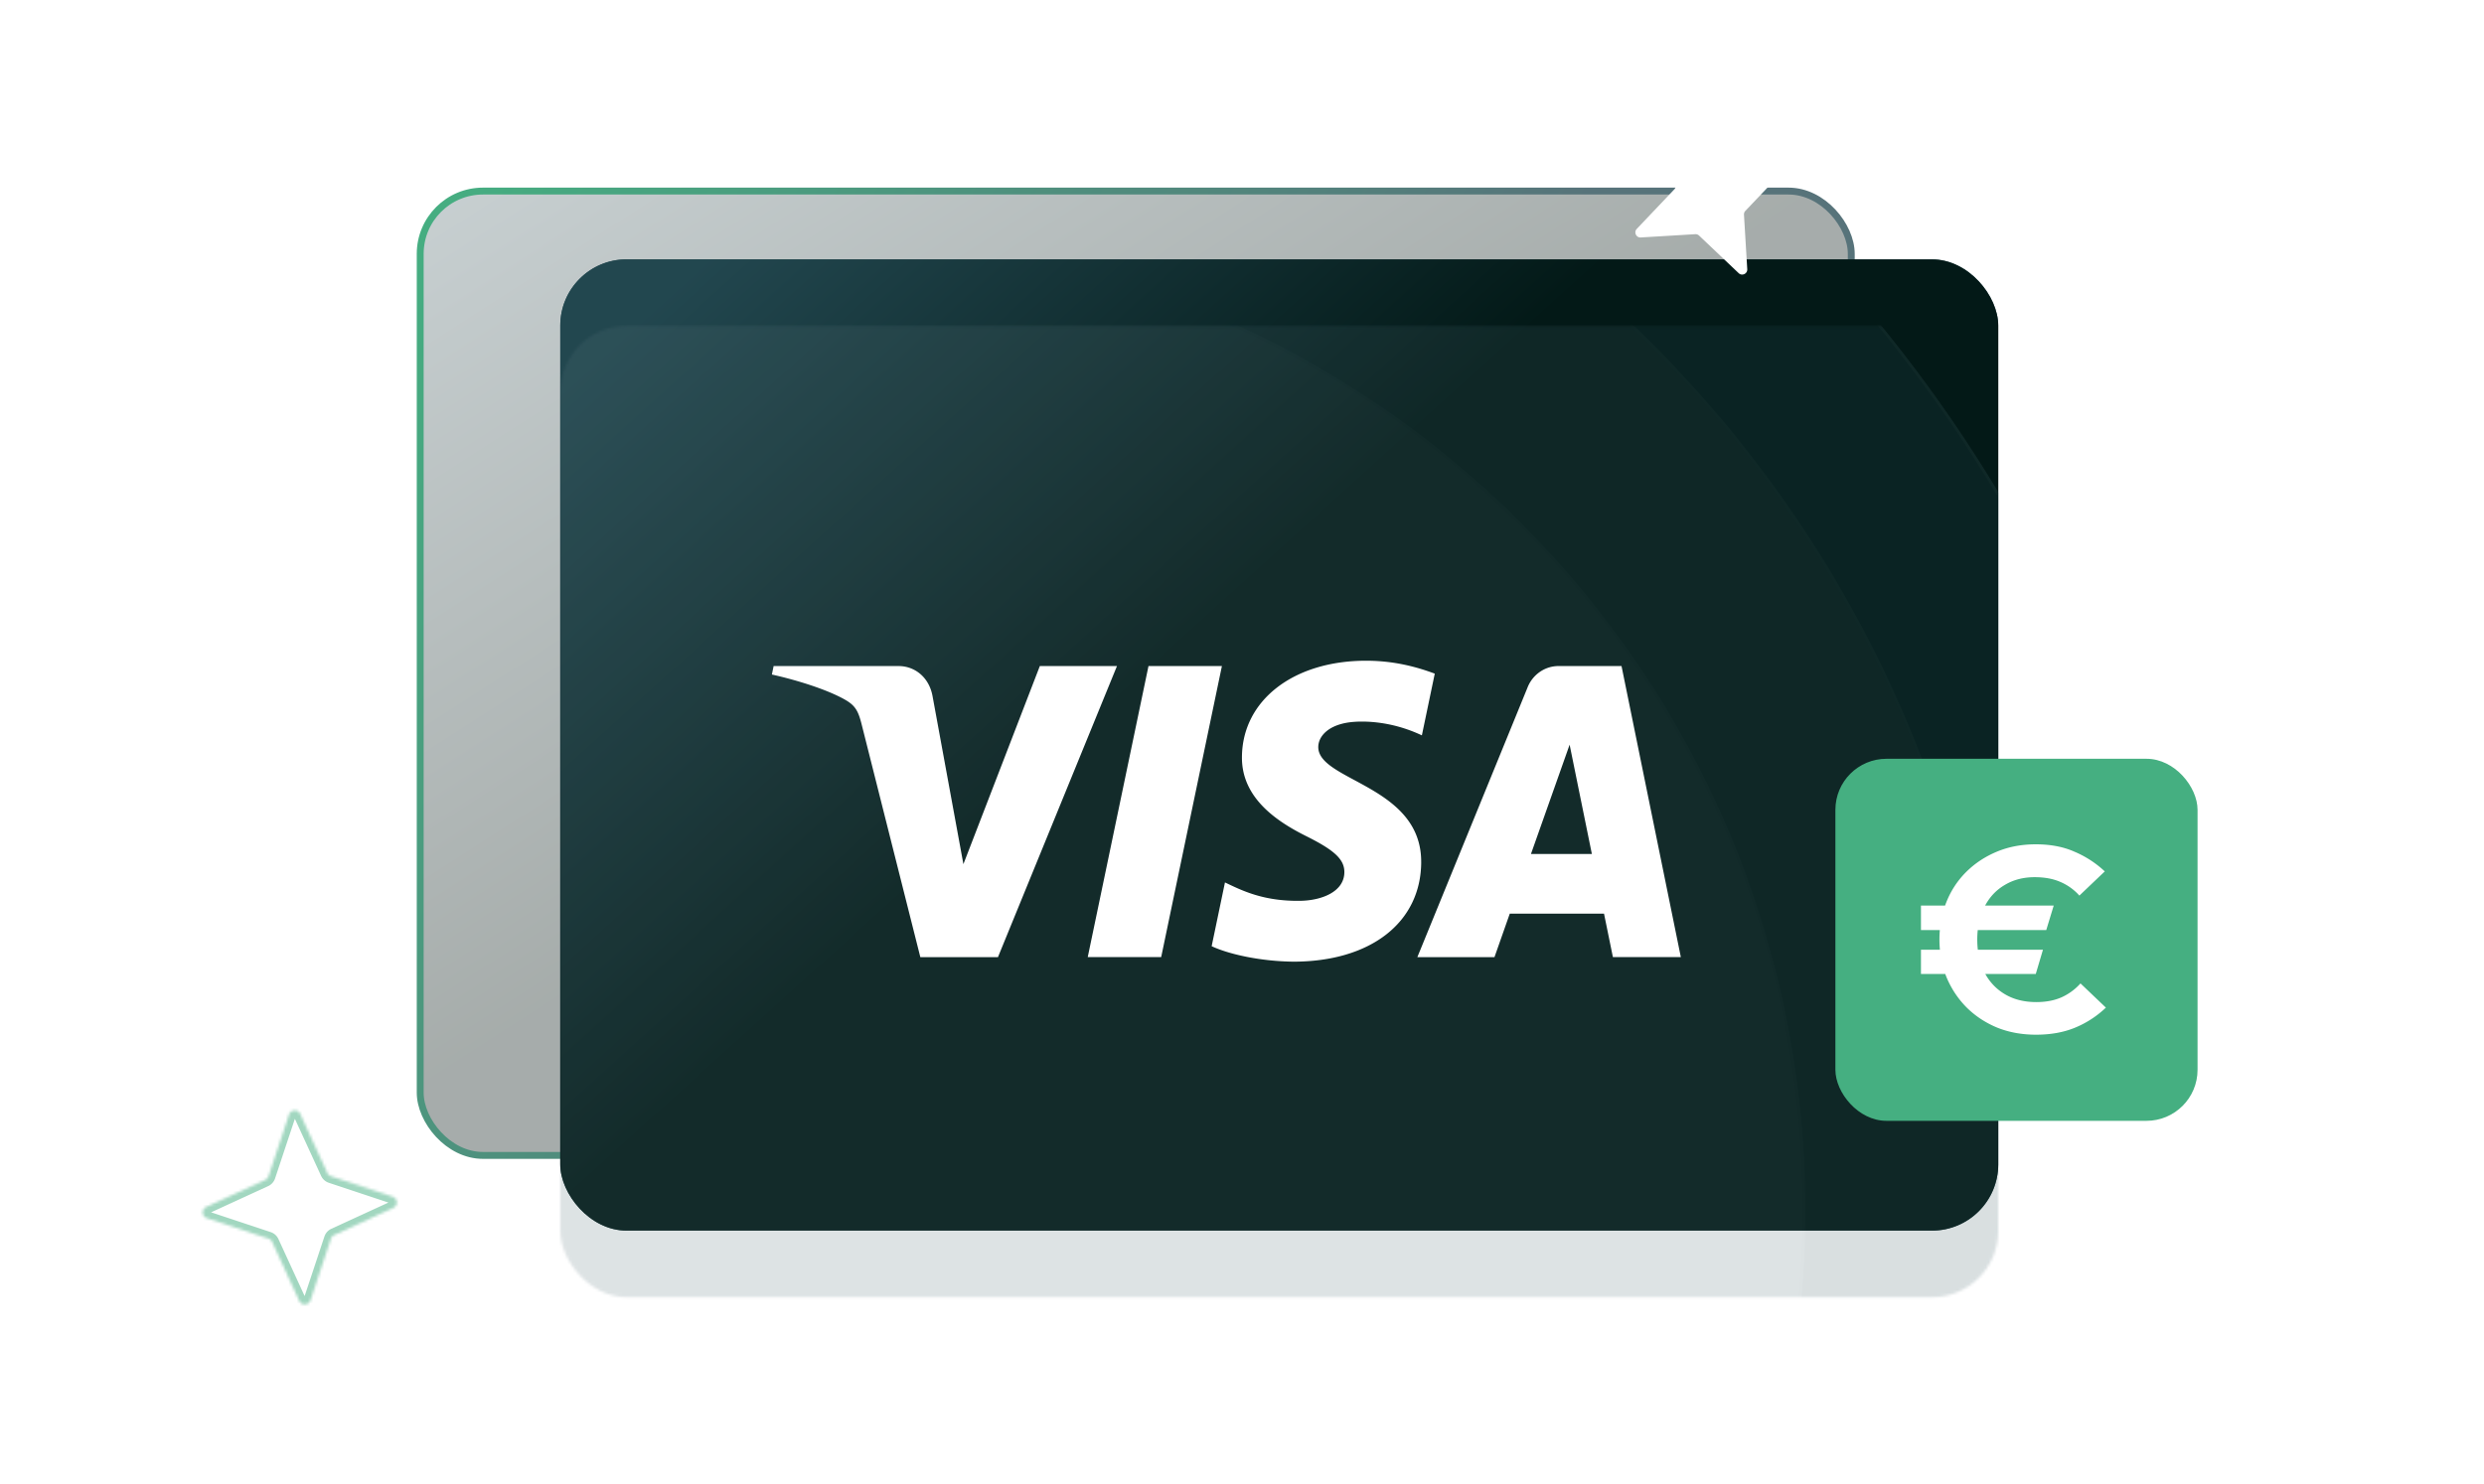 <svg width="900" height="538" fill="none" xmlns="http://www.w3.org/2000/svg"><rect x="152.249" y="69.25" width="518.5" height="349.5" rx="22.75" fill="url(#a)" fill-opacity=".35" stroke="url(#b)" stroke-width="2.5"/><g filter="url(#c)"><rect x="202.999" y="118" width="521" height="352" rx="24" fill="#0F3840"/><rect x="202.999" y="118" width="521" height="352" rx="24" fill="url(#d)" fill-opacity=".8"/></g><mask id="e" style="mask-type:alpha" maskUnits="userSpaceOnUse" x="202" y="118" width="522" height="353"><rect x="202.999" y="118.146" width="521" height="352" rx="24" fill="#0F3840"/></mask><g opacity=".2" mask="url(#e)"><path fill-rule="evenodd" clip-rule="evenodd" d="M279.887 962.773c286.021 0 517.886-231.865 517.886-517.886C797.773 158.866 565.908-73 279.887-73-6.134-73-238 158.866-238 444.887c0 286.021 231.866 517.886 517.887 517.886z" fill="#274B53"/><path d="M797.273 444.887c0 285.745-231.641 517.386-517.386 517.386S-237.5 730.632-237.5 444.887-5.858-72.5 279.887-72.5c285.745 0 517.386 231.642 517.386 517.387z" stroke="#6F878D" stroke-opacity=".4"/><path fill-rule="evenodd" clip-rule="evenodd" d="M293.414 859.829c237.712 0 430.415-192.703 430.415-430.415C723.829 191.703 531.126-1 293.414-1 55.704-1-137 191.703-137 429.414c0 237.712 192.703 430.415 430.414 430.415z" fill="#3F5F66"/><path d="M293.414 860.329c237.988 0 430.915-192.927 430.915-430.915C724.329 191.427 531.402-1.5 293.414-1.5 55.427-1.5-137.5 191.427-137.5 429.414c0 237.988 192.927 430.915 430.914 430.915z" stroke="#6F878D" stroke-opacity=".4"/><path fill-rule="evenodd" clip-rule="evenodd" d="M301.552 790.103c194.156 0 351.551-157.395 351.551-351.551C653.103 244.395 495.708 87 301.552 87 107.395 87-50 244.395-50 438.552c0 194.156 157.395 351.551 351.552 351.551z" fill="#57737A"/><path d="M301.552 790.603c194.432 0 352.051-157.619 352.051-352.051 0-194.433-157.619-352.052-352.051-352.052C107.119 86.5-50.5 244.119-50.5 438.552c0 194.432 157.619 352.051 352.052 352.051z" stroke="#6F878D" stroke-opacity=".4"/></g><g clip-path="url(#f)"><path d="M404.7 241.393l-43.117 105.492h-28.131l-21.218-84.181c-1.288-5.185-2.401-7.085-6.326-9.27-6.396-3.558-16.959-6.896-26.244-8.97l.631-3.066h45.284c5.772 0 10.961 3.94 12.271 10.756l11.206 61.036 27.695-71.801h27.96l-.011.004zm110.222 71.05c.113-27.843-37.545-29.375-37.286-41.815.081-3.785 3.602-7.809 11.289-8.837 3.813-.511 14.319-.902 26.244 4.721l4.674-22.37c-6.403-2.384-14.642-4.677-24.892-4.677-26.304 0-44.816 14.339-44.972 34.871-.172 15.187 13.208 23.662 23.295 28.709 10.373 5.167 13.853 8.488 13.814 13.111-.074 7.076-8.273 10.202-15.935 10.323-13.38.211-21.138-3.711-27.325-6.661l-4.823 23.111c6.217 2.925 17.694 5.478 29.593 5.606 27.96 0 46.246-14.161 46.332-36.092m69.459 34.442h24.613l-21.496-105.492h-22.714a11.89 11.89 0 00-6.821 2.084 12.361 12.361 0 00-4.5 5.655l-39.934 97.753h27.944l5.544-15.757h34.143l3.221 15.757zm-29.693-37.378l14.007-39.609 8.062 39.609h-22.069zm-111.973-68.114l-22.005 105.492h-26.611l22.014-105.492h26.602z" fill="#fff"/></g><rect x="664.999" y="275" width="131.217" height="131.217" rx="18.501" fill="#45AF81"/><path d="M737.699 375c-5.133 0-9.833-.858-14.1-2.573-4.267-1.779-7.967-4.225-11.1-7.339-3.133-3.176-5.567-6.861-7.3-11.055-1.667-4.193-2.5-8.704-2.5-13.533 0-4.829.833-9.34 2.5-13.533 1.667-4.194 4.067-7.847 7.2-10.96 3.133-3.113 6.833-5.559 11.1-7.338 4.267-1.779 8.967-2.669 14.1-2.669 5.333 0 10 .89 14 2.669a37.19 37.19 0 0111 7.147l-9.2 8.768a19.429 19.429 0 00-6.9-4.956c-2.6-1.143-5.7-1.715-9.3-1.715-4.133 0-7.767.953-10.9 2.859-3.133 1.843-5.567 4.479-7.3 7.91-1.733 3.368-2.6 7.307-2.6 11.818 0 4.511.867 8.482 2.6 11.913 1.733 3.367 4.2 6.004 7.4 7.91 3.2 1.906 7 2.859 11.4 2.859 3.467 0 6.5-.571 9.1-1.715a20.494 20.494 0 006.9-5.051l9.2 8.768a35.944 35.944 0 01-11.1 7.243c-4.133 1.715-8.867 2.573-14.2 2.573zm-41.7-37.931v-8.863h48.1l-2.7 8.863h-45.4zm0 15.916v-8.768h44.2l-2.6 8.768h-41.6zM631.875 77.805l1.187 19.755c.099 1.656-1.882 2.592-3.103 1.444l-14.351-13.626a1.854 1.854 0 00-1.378-.503l-19.755 1.187c-1.656.099-2.592-1.882-1.444-3.103l13.626-14.352c.347-.361.529-.86.503-1.377l-1.187-19.755c-.099-1.656 1.882-2.592 3.103-1.444l14.352 13.626c.361.347.861.529 1.378.503l19.754-1.187c1.656-.099 2.592 1.882 1.445 3.103l-13.627 14.351a1.852 1.852 0 00-.503 1.378z" fill="#fff"/><mask id="g" fill="#fff"><path d="M119.915 426.293l22.351 7.425c1.874.623 2.032 3.226.224 4.067l-21.403 9.831a2.203 2.203 0 00-1.164 1.3l-7.425 22.352c-.623 1.873-3.226 2.031-4.067.223l-9.83-21.403a2.205 2.205 0 00-1.301-1.164l-22.352-7.425c-1.873-.623-2.032-3.226-.223-4.067l21.402-9.831a2.204 2.204 0 001.165-1.3l7.425-22.352c.623-1.873 3.226-2.032 4.067-.223l9.831 21.402c.246.543.717.965 1.3 1.165z"/></mask><path d="M119.915 426.293l-.811 2.365.011.004.012.004.788-2.373zm22.351 7.425l.79-2.373h-.001l-.789 2.373zm.224 4.067l1.044 2.272.011-.005-1.055-2.267zm-21.403 9.831l1.033 2.276.011-.005-1.044-2.271zm-1.164 1.3l-2.365-.811-.004.012-.004.011 2.373.788zm-7.425 22.352l2.372.789.001-.001-2.373-.788zm-4.067.223l-2.272 1.044.005.011 2.267-1.055zm-9.83-21.403l-2.278 1.033.005.011 2.272-1.044zm-1.301-1.164l.81-2.365-.01-.004-.012-.004-.788 2.373zm-22.352-7.425l-.79 2.372.002.001.788-2.373zm-.223-4.067l-1.044-2.272-.011.005 1.055 2.267zm21.402-9.831l-1.032-2.277-.011.005 1.043 2.272zm1.165-1.3l2.365.811.004-.012.004-.011-2.373-.788zm7.425-22.352l-2.373-.789v.001l2.373.788zm4.067-.223l2.272-1.044-.005-.011-2.267 1.055zm9.831 21.402l2.276-1.032-.005-.011-2.271 1.043zm.512 3.538l22.351 7.424 1.577-4.745-22.352-7.424-1.576 4.745zm22.35 7.424a.364.364 0 01-.155-.125.288.288 0 01-.059-.152.287.287 0 01.042-.16.343.343 0 01.131-.135l2.109 4.534c3.86-1.796 3.529-7.369-.489-8.707l-1.579 4.745zm-.03-.577l-21.403 9.831 2.087 4.543 21.403-9.83-2.087-4.544zm-21.392 9.826a4.704 4.704 0 00-2.497 2.766l4.73 1.622a.298.298 0 01-.168.165l-2.065-4.553zm-2.505 2.789l-7.424 22.351 4.745 1.577 7.424-22.352-4.745-1.576zm-7.424 22.35a.352.352 0 01.277-.214.287.287 0 01.16.042.33.33 0 01.134.131l-4.533 2.109c1.796 3.86 7.369 3.529 8.706-.489l-4.744-1.579zm.577-.03l-9.831-21.403-4.544 2.087 9.831 21.403 4.544-2.087zm-9.826-21.392a4.704 4.704 0 00-2.767-2.497l-1.62 4.73a.299.299 0 01-.167-.168l4.554-2.065zm-2.79-2.505l-22.35-7.424-1.577 4.745 22.352 7.424 1.576-4.745zm-22.35-7.424a.36.36 0 01.156.124.29.29 0 01.059.153.29.29 0 01-.042.16.348.348 0 01-.131.135l-2.109-4.534c-3.86 1.796-3.53 7.369.489 8.706l1.578-4.744zm.031.577l21.403-9.831-2.087-4.544-21.403 9.831 2.087 4.544zm21.392-9.826a4.705 4.705 0 002.497-2.766l-4.73-1.622a.3.3 0 01.167-.166l2.066 4.554zm2.505-2.789l7.424-22.352-4.745-1.576-7.425 22.352 4.746 1.576zm7.424-22.35a.364.364 0 01-.125.155.288.288 0 01-.152.059.296.296 0 01-.16-.042.343.343 0 01-.135-.131l4.534-2.109c-1.796-3.86-7.37-3.529-8.707.489l4.745 1.579zm-.577.03l9.831 21.403 4.543-2.087-9.83-21.403-4.544 2.087zm9.826 21.392a4.707 4.707 0 002.766 2.497l1.621-4.73c.044.015.117.06.166.168l-4.553 2.065z" fill="#A2D7C0" mask="url(#g)"/><defs><linearGradient id="a" x1="150.999" y1="-30.883" x2="344.923" y2="270.976" gradientUnits="userSpaceOnUse"><stop offset=".118" stop-color="#6F878D"/><stop offset="1" stop-color="#00120D"/></linearGradient><linearGradient id="b" x1="635.999" y1="373" x2="97.999" y2="79" gradientUnits="userSpaceOnUse"><stop offset=".322" stop-color="#57737A"/><stop offset=".933" stop-color="#45AF81"/></linearGradient><linearGradient id="d" x1="176.114" y1="44.129" x2="437.264" y2="332.496" gradientUnits="userSpaceOnUse"><stop offset=".276" stop-color="#274B53"/><stop offset=".838" stop-color="#00120D"/></linearGradient><clipPath id="f"><path fill="#fff" transform="translate(279.654 239.465)" d="M0 0H329.338V109.07H0z"/></clipPath><filter id="c" x="138.999" y="30" width="649" height="480" filterUnits="userSpaceOnUse" color-interpolation-filters="sRGB"><feFlood flood-opacity="0" result="BackgroundImageFix"/><feColorMatrix in="SourceAlpha" values="0 0 0 0 0 0 0 0 0 0 0 0 0 0 0 0 0 0 127 0" result="hardAlpha"/><feOffset dy="-24"/><feGaussianBlur stdDeviation="32"/><feComposite in2="hardAlpha" operator="out"/><feColorMatrix values="0 0 0 0 0 0 0 0 0 0 0 0 0 0 0 0 0 0 0.25 0"/><feBlend in2="BackgroundImageFix" result="effect1_dropShadow_2812_10846"/><feBlend in="SourceGraphic" in2="effect1_dropShadow_2812_10846" result="shape"/></filter></defs></svg>